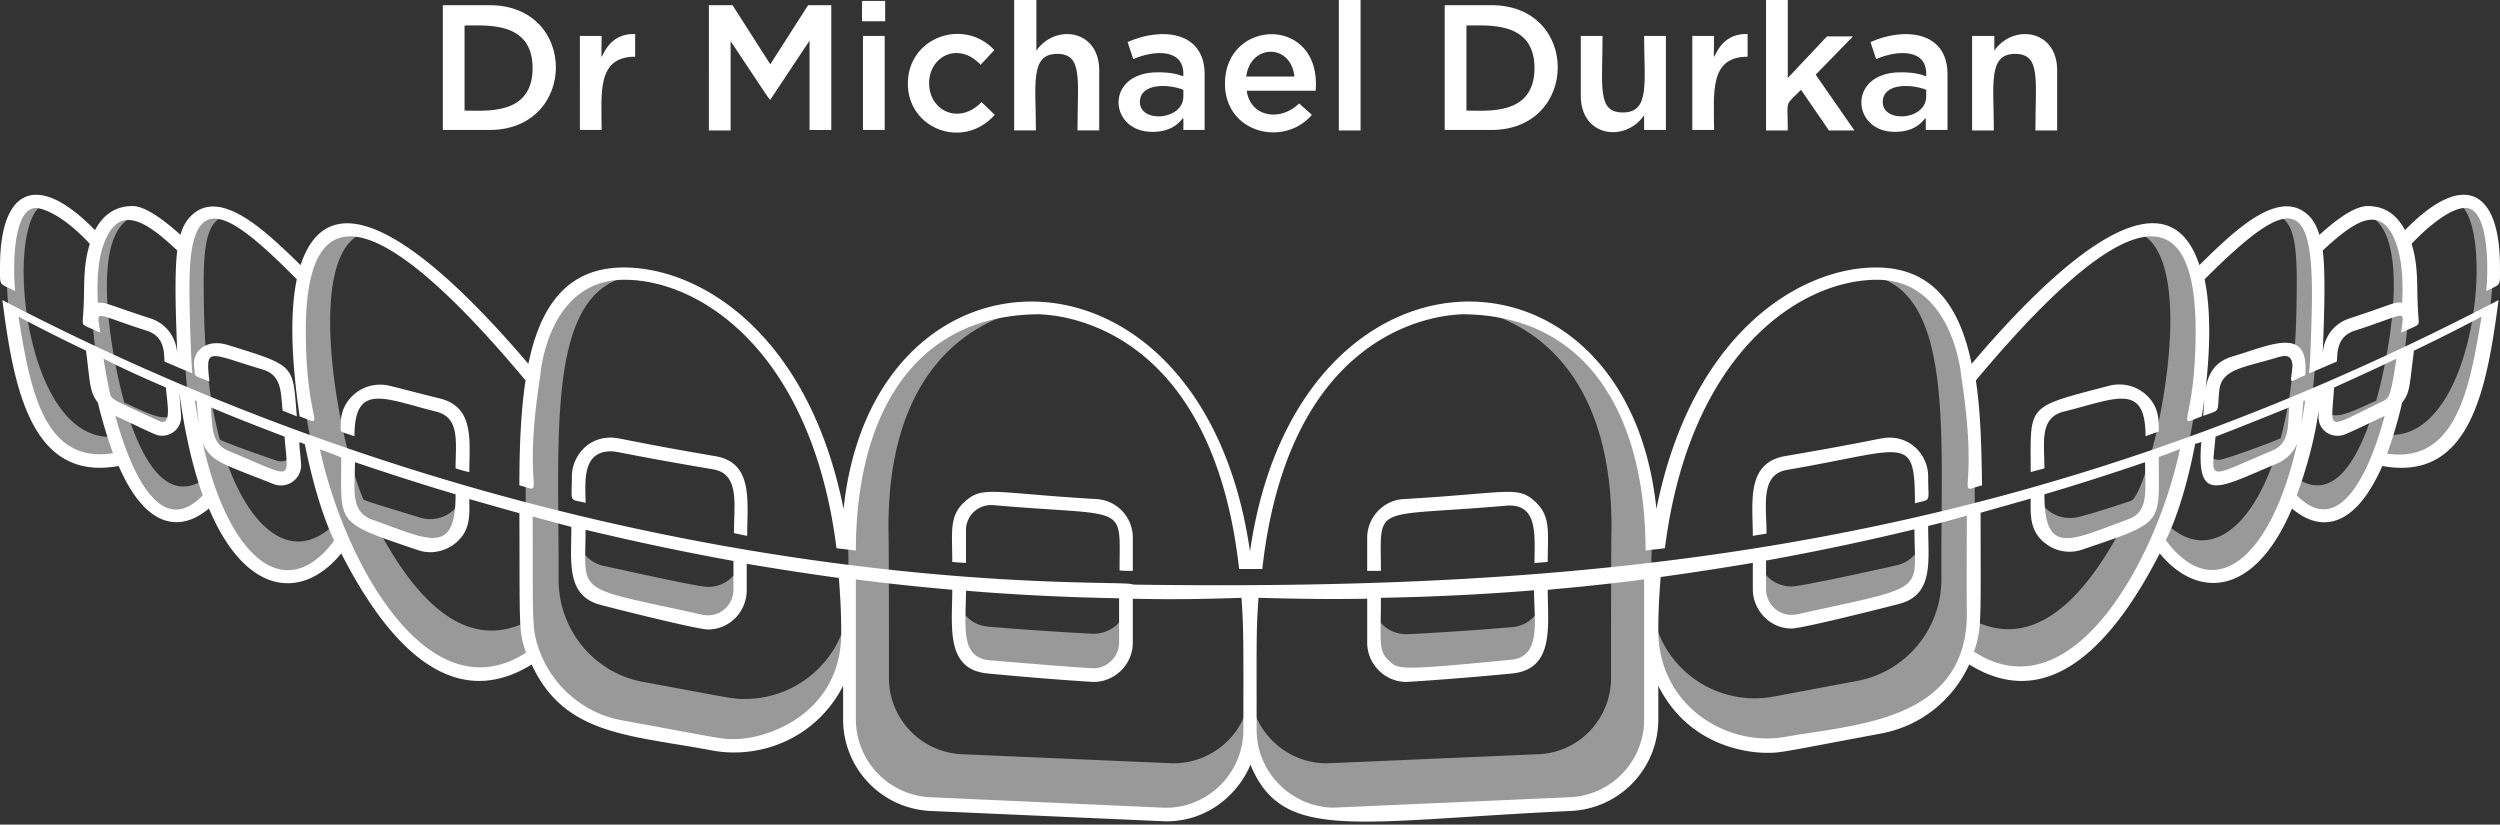 <?xml version="1.0" encoding="UTF-8"?>
<svg xmlns="http://www.w3.org/2000/svg" width="191" height="63" viewBox="0 0 191 63" fill="none">
  <rect x="0" y="0" width="191" height="63" fill="#333333" stroke="none"/>
  <path d="M33.832.397h3.574c6.788 0 6.716 9.532 0 9.532h-3.574V.397zm1.66 1.553v6.499c1.626 0 5.2.397 5.2-3.25 0-3.61-3.574-3.25-5.2-3.25zM44.303 2.744h1.66c0 3.719-.397-.253 2.564-.144v1.733c-2.96 0-2.563 2.816-2.563 5.596h-1.661V2.744zM54.194.397h1.77l2.888 4.513L61.74.397h1.77V9.93h-1.661V3.105l-2.997 4.513c-.072 0-.036.036-3.033-4.477v6.824h-1.66V.397h.035zM65.857.072h1.77v1.553h-1.77V.072zm.073 2.672h1.66v7.185h-1.66V2.744zM69.36 6.39c0-3.574 4.296-5.054 6.607-2.563l-1.047 1.12c-1.697-1.806-3.936-.65-3.936 1.407 0 2.13 2.31 3.214 4.008 1.445l1.01.974c-2.418 2.708-6.643 1.084-6.643-2.382zM77.519 0h1.66v3.863c1.445-2.058 4.802-1.624 4.802 1.517v4.585h-1.66c0-3.863.433-5.849-1.553-5.849-2.094 0-1.625 2.347-1.625 5.849h-1.66V0h.035zM88.458 5.524c1.986 0 1.95.578 1.95.108 0-1.877-2.13-1.841-3.827-1.119l-.433-1.3c2.6-1.155 5.885-.83 5.885 2.455v4.26h-1.625c0-2.093.253.145-2.347.145-3.358.036-3.719-4.549.397-4.549zm1.95 1.841V6.86c-1.192-.47-3.322-.506-3.322.939 0 1.624 3.322 1.408 3.322-.434zM93.586 6.39c0-5.018 7.401-5.235 6.932.542h-5.271c.289 2.022 2.563 2.383 4.007.975l.975.867c-2.13 2.49-6.643 1.408-6.643-2.383zm5.307-.541c-.252-2.527-3.357-2.527-3.682 0h3.682zM103.948 0h-1.661v9.965h1.661V0zM110.375.397h3.574c6.788 0 6.716 9.532 0 9.532h-3.574V.397zm1.661 1.553v6.499c1.625 0 5.199.397 5.199-3.25 0-3.61-3.574-3.25-5.199-3.25zM120.773 7.33V2.743h1.661c0 3.9-.433 5.849 1.553 5.849 2.094 0 1.624-2.275 1.624-5.849h1.661v7.185h-1.661v-1.12c-1.444 2.095-4.838 1.661-4.838-1.48zM129.293 2.744h1.661c0 3.719-.397-.253 2.563-.144v1.733c-2.96 0-2.563 2.816-2.563 5.596h-1.661V2.744zM134.926 0h1.661v5.957l2.996-3.177h1.986l-2.852 2.925 2.96 4.26h-1.949l-2.13-3.105c-1.3 1.336-1.011.65-1.011 3.105h-1.661V0z" fill="#fff"></path>
  <path d="M145.215 5.524c1.986 0 1.949.578 1.949.108 0-1.877-2.13-1.841-3.827-1.119l-.433-1.3c2.6-1.155 5.885-.83 5.885 2.455v4.26h-1.661c0-2.093.253.145-2.346.145-3.322.036-3.683-4.549.433-4.549zm1.949 1.841V6.86c-1.191-.47-3.321-.506-3.321.939 0 1.624 3.321 1.408 3.321-.434zM150.704 2.744h1.661v1.12c1.444-2.059 4.802-1.625 4.802 1.516v4.585h-1.661c0-3.863.433-5.849-1.552-5.849-2.095 0-1.625 2.347-1.625 5.849h-1.661V2.744h.036z" fill="#fff"></path>
  <path opacity=".5" d="M56.94 53.4c-1.011 0-.94-.037-7.799-1.3-3.755-.687-6.463-3.972-6.463-7.8.036-11.48-1.01-22.565 5.994-23.287-9.749-.903-8.449 12.312-8.449 24.082v2.42c-4.946 2.418-8.737-2.24-11.3-7.041 3.465 1.227 3.501 1.227 3.935 1.227 1.3 0 2.455-1.047 2.455-2.455v-1.77c0 1.481-1.661 2.564-3.25 2.059-3.899-1.192-4.007-1.228-4.296-1.372-1.95-4.513-4.585-18.739 0-20.363-7.474-2.022-4.874 15.67-2.239 22.277-3.357 3.213-6.607.036-8.304-5.091.18.072 1.553.65 3.827 1.552.686.289 1.409-.216 1.409-.902 0-2.022 0 .036-1.409-.47-.433-.144-3.863-1.336-4.26-1.588-.794-2.997-1.228-6.355-1.228-11.987 0-3.25.361-4.73 1.697-5.127-3.213-1.083-3.285 3.322-3.285 5.668 0 6.716.541 10.796 1.697 14.442-2.925 2.022-4.802-1.48-5.885-4.838.758.361 1.48.686 2.238 1.047.686.29 1.372-.144 1.372-.83 0-.036 0-.072-.036-.65-.397 1.228-2.058.253-3.863-.542-1.047-3.755-2.816-13.467 1.01-14.297-5.054-1.3-3.754 10.65-1.768 16.897-7.005.614-8.485-16.464-5.416-17.728-5.163-1.444-2.816 19.75 4.044 19.75.722 0 1.372-.072 1.985-.217 2.095 5.091 4.802 5.235 6.788 2.925 2.852 7.473 7.221 7.401 10.001 3.393 3.43 6.933 8.377 13.215 14.659 8.702 1.083 2.78 3.502 4.946 6.607 5.488 7.401 1.372 7.546 1.444 8.665 1.444 4.73 0 8.774-3.863 8.774-8.774 0-.613-.036-1.191-.073-1.805-.469 3.864-3.863 6.86-7.834 6.86zm16.32-7.727c0 2.238-.434 4.946 2.201 5.235 1.986.18 7.366.614 8.088.614 1.336 0 2.455-1.12 2.455-2.455v-2.853c0 1.228-1.12 2.203-2.455 2.203-.289 0-4.224-.217-8.088-.542-1.227-.108-2.202-1.083-2.202-2.202zM44.194 41.05c0 1.842-.361 4.044 1.841 4.622.072.036 7.257 1.841 8.051 1.841 1.3 0 2.455-1.083 2.455-2.455v-2.42c0 1.228-1.119 2.203-2.455 2.203-.794 0-7.329-1.48-8.051-1.624-1.083-.29-1.841-1.156-1.841-2.167zm81.994 1.047c0-10.109-4.297-18.521-14.587-18.521-4.224 0 11.518-2.275 11.518 16.68 0 .289-.036 0-.036 11.553 0 3.106-2.455 5.705-5.56 5.813l-15.923.686c-3.285.145-6.065-2.49-6.101-5.776 0-.073 0-.073 0 0 0 3.285-2.78 5.92-6.102 5.776l-15.922-.686c-3.105-.144-5.56-2.707-5.56-5.813 0-11.553-.037-11.264-.037-11.553 0-18.883 15.598-16.68 11.518-16.68-10.29 0-14.587 8.448-14.587 18.521 0 .325.037.036.037 12.854 0 3.466 2.744 6.318 6.21 6.462l17.691.795c3.683.144 6.752-2.78 6.752-6.463 0 3.683 3.069 6.607 6.751 6.463l17.692-.795c3.466-.144 6.21-2.996 6.21-6.462-.036-12.818.036-12.818.036-12.854zM190.492 20.4c0-2.31-.542-5.524-2.78-4.91 3.032 1.264 1.588 18.377-5.416 17.728 1.913-5.994 3.394-18.233-1.769-16.898 3.827.83 2.094 10.543 1.011 14.298-1.769.758-3.466 1.77-3.864.541-.18 2.6 1.481 1.445 3.575.47-1.083 3.394-2.961 6.896-5.885 4.838 1.119-3.647 1.697-7.727 1.697-14.442 0-2.997-.289-6.716-3.286-5.669 1.336.398 1.697 1.842 1.697 5.127 0 5.633-.433 8.99-1.227 11.987-.362.217-4.297 1.661-4.694 1.661-1.083 0-.867-1.3-.975.325a1.006 1.006 0 0 0 1.011 1.083c.361 0 4.224-1.625 4.224-1.625-1.913 5.741-5.271 8.016-8.304 5.091 2.455-6.138 5.416-24.334-2.238-22.276 5.271 1.877.938 20.11-.47 20.543-3.971 1.3-4.224 1.3-4.657 1.3-1.3 0-2.455-.939-2.455-2.202 0 5.776 2.455 4.404 6.39 2.996-2.599 4.838-6.39 9.46-11.301 7.04 0-.18.036-.396.036-.577-.036-13.323 1.445-26.79-8.484-25.887 6.824.686 5.993 11.229 5.993 21.663v1.66c0 3.792-2.708 7.077-6.463 7.763l-6.354 1.192c-4.549.83-8.774-2.347-9.279-6.824a27.992 27.992 0 0 0-.072 1.805c0 4.946 4.007 8.773 8.773 8.773 1.083 0 .939-.036 8.665-1.444a8.857 8.857 0 0 0 6.608-5.488c6.282 4.477 11.228-1.769 14.658-8.7 2.78 4.043 7.185 4.115 10.001-3.395 1.878 2.203 4.658 2.311 6.788-2.924a8.588 8.588 0 0 0 1.986.216c6.21.037 6.86-13.792 6.86-14.839zM107.45 51.558c.65 0 5.416-.361 8.088-.614 2.636-.289 2.202-3.033 2.202-5.235 0 1.12-.938 2.094-2.202 2.202-3.755.325-7.799.542-8.088.542-1.335 0-2.455-.975-2.455-2.203v2.853c0 1.336 1.12 2.455 2.455 2.455zm29.426-4.044c.794 0 7.979-1.841 8.051-1.841 2.203-.578 1.842-2.817 1.842-4.622 0 1.011-.759 1.878-1.842 2.13-.758.181-7.293 1.625-8.051 1.625-1.3 0-2.455-.975-2.455-2.202v2.419c0 1.408 1.155 2.491 2.455 2.491z" fill="#fff"></path>
  <path d="M86.546 43.615v-2.528a2.946 2.946 0 0 0-2.816-2.96c-7.98-.47-8.63-1.047-10.038.216-1.191 1.083-.938 2.275-.938 4.586.36.036.686.072 1.047.072V40.51c0-1.12.939-2.022 2.13-1.914 10.362.903 9.604-.216 9.604 4.983.289.036.65.036 1.01.036zm-66.47-15.381c1.481.433 1.373 1.805 1.517 3.141l1.083.433c-.325-3.971-.036-3.827-5.271-5.451-1.77-.542-2.744.613-2.564 1.66.073.83-.144.614 1.156 1.12-.289-2.672-.145-2.167 4.08-.903zm15.779 7.835c0-2.347.433-4.983-2.275-5.633-3.935-.974-3.9-1.047-4.55-1.047-1.588 0-2.996 1.264-2.996 2.961 0 .758-.217.542 1.047.975 0-4.152 2.31-2.853 6.246-1.878 1.842.47 1.48 2.347 1.48 4.333.325.108.686.217 1.047.289zm21.23 4.874c0-2.636.505-5.632-2.492-6.102-6.968-1.191-7.221-1.408-7.943-1.408-1.914 0-2.96 1.625-2.96 2.96 0 2.095-.253 1.698 1.046 2.023 0-1.517-.325-3.936 1.95-3.936.505 0 1.155.253 7.763 1.372 2.094.325 1.624 2.708 1.624 4.874.325.072.65.145 1.011.217zm133.912-20.58c0-5.74-2.671-7.474-7.257-2.78-.686-1.3-1.661-1.841-2.852-1.841-.83 0-2.058.722-3.683 2.202-.18-.578-.397-1.01-.722-1.372-2.238-2.383-5.741 1.011-8.448 3.683-2.672-8.124-11.879 1.01-17.403 7.546-.903-4.405-2.961-7.366-7.293-7.366-5.885 0-14.117 5.091-16.789 18.45-2.202-21.555-27.476-21.735-31.05 3.25-3.575-25.021-28.812-24.769-31.05-3.25-2.672-13.359-10.904-18.45-16.79-18.45-4.332 0-6.39 2.961-7.292 7.366-5.524-6.5-14.731-15.67-17.403-7.546-2.636-2.564-6.21-6.066-8.448-3.683a3.115 3.115 0 0 0-.723 1.372c-1.66-1.48-2.852-2.202-3.682-2.202-1.156 0-2.167.541-2.853 1.841-4.513-4.621-7.257-3.069-7.257 2.78 0 1.589-.108 1.228 1.156 1.878-.217-2.311-.073-6.752 1.841-6.319 1.083.253 2.455 1.192 3.863 2.708-.614 1.986-.325 3.466-.541 5.813 0 .47-.073.325 1.336.975-.217-1.841-.723-1.517 3.574-.145 1.336.434 1.3 1.625 1.336 2.347.722.325 1.444.614 2.13.903-.108-1.011-.253-5.235-.217-7.185.109-7.185 3.142-5.09 8.196 0-.65 3.069-.252 7.33.217 10.47 2.202.83.47.795.47-6.535 0-13.07 8.375-6.282 16.788 3.791-.361 2.383-.47 5.127-.47 8.016 2.203.577.145.902 1.59-8.34 0-.037.505-7.366 6.426-7.366s14.334 5.633 16.211 20.508c.505.072.975.108 1.48.18 0-9.892 4.116-18.052 14.081-18.052.109.072 12.998-.253 15.2 19.46h1.77c2.202-19.713 15.091-19.388 15.2-19.46 9.892 0 14.081 8.087 14.081 18.052.505-.072.974-.108 1.48-.18 1.877-14.875 10.29-20.508 16.211-20.508 5.813 0 6.427 7.33 6.427 7.366 1.444 9.35-.614 8.917 1.588 8.34-.036-2.889-.108-5.633-.469-8.016 8.412-10.073 16.789-16.86 16.789-3.79 0 7.329-1.733 7.365.469 6.534.506-3.105.867-7.365.217-10.47 7.04-7.04 8.484-6.21 8.159 3.394-.072 2.672-.144 3.394-.18 3.79.722-.288 1.444-.613 2.13-.902.036-.686 0-1.913 1.336-2.347 4.26-1.372 3.755-1.733 3.574.145 1.408-.65 1.336-.506 1.336-.975-.216-2.347.072-3.827-.541-5.813.866-.939 2.816-2.744 4.116-2.744 1.769 0 1.769 4.513 1.588 6.355 1.156-.614 1.047-.253 1.047-1.878zM13.542 27.006c-.109-1.372-.94-2.31-2.022-2.671-3.43-1.12-3.466-1.264-4.044-1.192-.072-1.408-.036-3.14.433-4.44 1.156-3.286 3.322-1.734 5.633.433-.253 2.058-.072 5.74 0 7.87zm169.982-3.863c-.614-.108-.614.072-4.044 1.192-1.083.36-1.914 1.3-2.022 2.671.072-2.166.253-5.849 0-7.87 2.383-2.203 4.441-3.683 5.596-.578.506 1.444.542 3.069.47 4.585zM118.246 42.93c0-2.275.253-3.466-.939-4.586-1.372-1.263-1.949-.686-10.037-.216-1.589.072-2.816 1.408-2.816 2.96v2.528h1.047c0-5.2-.794-4.08 9.604-4.983 2.455-.18 2.13 2.347 2.13 4.405.325-.072.686-.072 1.011-.108zm-31.7 1.733c0-.578-40.293 2.274-86.363-21.735.866 6.751 2.202 13.9 8.882 12.672 2.13 4.91 4.802 5.019 6.896 3.25 2.924 6.896 7.293 6.896 10.11 3.43 3.357 6.57 8.267 12.384 14.55 8.484 2.49 5.416 7.437 5.38 13.791 6.572 3.647.686 7.944-.903 10.002-4.947v2.564a6.995 6.995 0 0 0 6.679 7.004l17.98.794c3.538 0 5.705-2.455 6.463-4.332 2.455 5.993 8.015 4.296 24.479 3.538a6.995 6.995 0 0 0 6.679-7.004v-2.564c2.383 4.766 7.077 5.127 8.268 5.127 1.156 0 1.048-.036 8.774-1.48 3.069-.578 5.488-2.6 6.715-5.271 6.247 3.899 11.193-1.914 14.551-8.485 2.852 3.466 7.221 3.394 10.109-3.43 2.094 1.805 4.766 1.625 6.896-3.25 6.716 1.228 7.979-5.812 8.882-12.672-36.646 19.1-68.419 22.24-104.343 21.735zM27.117 35.31c2.564.866 5.127 1.697 7.69 2.455 0 4.766-2.058 3.466-6.426 1.913-1.625-.614-1.264-2.274-1.264-4.368zm-5.38-1.95c.29 3.538.795 3.177-4.296 1.083-1.336-.578-1.191-1.877-1.336-3.322 1.878.795 3.755 1.517 5.633 2.239zm-6.715-2.708c.108 1.408.253 2.383.036.975-.217-1.228-.217-1.047-.036-.975zm-2.347-1.047c.108 1.3.47 2.997-.505 2.563-3.539-1.624-3.394-1.552-3.72-1.913a39.617 39.617 0 0 1-.54-2.852c1.552.794 3.176 1.516 4.765 2.202zM1.41 24.19c1.697.903 3.43 1.77 5.163 2.6.325 2.527.253 3.105.903 3.971a38.056 38.056 0 0 0 1.155 3.864c-5.27.83-6.318-4.802-7.22-10.435zm7.402 7.582c3.177 1.48 3.141 1.517 3.574 1.517.83 0 1.517-.686 1.445-1.553-.325-4.549-.073 1.336 1.66 6.102-3.177 3.322-5.451-1.589-6.68-6.066zm6.68 2.094c.65 1.445 1.588 1.589 5.379 3.105 1.083.434 2.202-.397 2.13-1.516-.144-1.986-.289-1.733.289-1.516.47 2.346 1.228 5.235 2.239 7.365-3.683 4.946-8.052 1.444-10.038-7.438zm8.953.47c.542.18 1.084.397 1.625.614 0 5.162-.541 4.91 5.85 7.076.938.325 1.913.144 2.707-.397 1.408-1.011 1.227-2.383 1.227-3.502 1.264.36 2.528.722 3.828 1.083.036 8.918-.073 8.954.505 10.65-7.474 4.839-13.9-6.967-15.742-15.524zm20.291 6.138c3.755.902 7.51 1.697 11.301 2.383v2.202c0 1.12-1.01 2.166-2.347 1.913-9.965-2.202-8.954-1.444-8.954-6.498zm11.337 15.994c-1.01 0-.902-.036-8.593-1.444-2.744-.506-5.127-2.42-6.21-5.163-.686-1.805-.541-2.239-.577-10.398.974.252 1.985.541 2.96.794 0 2.636-.433 5.271 2.239 5.957.072.036 7.329 1.878 8.195 1.878 1.697 0 2.961-1.408 2.961-2.997v-2.022a236.7 236.7 0 0 0 7.04 1.083c.109 1.336.181 2.672.181 4.152.036 6.03-5.38 8.16-8.196 8.16zm17.728-11.337c3.9.325 7.798.506 11.698.578v3.394c0 1.083-.939 1.95-1.914 1.95-.614 0-5.488-.398-8.051-.614-2.203-.253-1.733-2.636-1.733-5.308zm21.193 10.615c0 3.502-2.96 6.138-6.21 5.957l-17.691-.794a5.962 5.962 0 0 1-5.705-5.957V44.265c2.456.325 4.91.577 7.366.794 0 2.78-.542 6.066 2.671 6.39 4.478.434 8.016.65 8.124.65 1.625 0 2.997-1.335 2.997-2.996v-3.358c1.083 0 3.033.108 8.304-.072.18 2.635.144 3.755.144 10.073zm88.53-24.985c.613-.794.541-1.191.902-3.971 1.733-.83 3.466-1.697 5.163-2.6-.902 5.524-1.949 11.229-7.221 10.47.433-1.118.903-2.78 1.156-3.899zm-5.2-1.155c1.589-.722 3.178-1.444 4.766-2.202-.469 2.924-.505 2.996-1.119 3.285-4.369 2.094-3.863 2.347-3.647-1.083zm-1.191 2.238c0 1.084 1.083 1.77 2.13 1.3.975-.433 1.95-.902 2.925-1.372-1.192 4.441-3.502 9.352-6.716 6.066 2.383-6.463 1.661-10.11 1.661-5.994zm-1.155-1.19c.144-.073.216-.362-.145 1.66l.145-1.66zm-6.716 2.707c1.878-.722 3.755-1.48 5.633-2.239-.109 1.445.036 2.78-1.336 3.322-5.091 2.13-4.586 2.42-4.297-1.083zm-1.083.397c-.397 4.802 1.336 3.502 5.777 1.66a2.846 2.846 0 0 0 1.552-1.552c-2.022 9.027-6.426 12.312-10.037 7.402 1.047-2.13 1.805-5.055 2.239-7.365.18-.037.325-.073.469-.145zm-11.987 4.008a190.405 190.405 0 0 0 7.691-2.455c0 2.166.324 3.79-1.3 4.368-4.369 1.589-6.391 2.853-6.391-1.913zm-4.874 1.408c1.264-.361 2.563-.722 3.827-1.083 0 1.191-.144 2.527 1.228 3.502a2.975 2.975 0 0 0 2.708.397c6.39-2.166 5.849-1.878 5.849-7.077.541-.18 1.083-.397 1.624-.613-1.841 8.593-8.304 20.327-15.741 15.489.613-1.77.505-2.347.505-10.615zm-16.356 3.646c3.791-.686 7.583-1.48 11.301-2.383 0 4.91 1.228 4.26-8.99 6.5a1.956 1.956 0 0 1-2.347-1.914V42.82h.036zm-8.087 1.264c2.347-.325 4.694-.686 7.04-1.083v2.022c0 1.552 1.264 2.996 2.961 2.996.867 0 8.088-1.84 8.196-1.877 2.708-.686 2.238-3.322 2.238-5.957a71.047 71.047 0 0 0 2.961-.794c-.036 6.86 0 7.51 0 7.473 0 8.268-8.593 8.485-13.828 9.424-4.513.83-9.749-2.383-9.749-8.124 0-1.408.073-2.744.181-4.08zm-8.629.975c2.455-.217 4.91-.47 7.365-.794v10.687a5.936 5.936 0 0 1-5.704 5.957l-17.981.794c-3.105 0-5.92-2.563-5.92-5.957 0-6.68-.037-7.51.144-10.073 5.199.144 7.148.072 8.304.072v3.358c0 1.624 1.336 2.996 2.997 2.996.072 0 3.646-.216 8.123-.65 3.213-.36 2.672-3.646 2.672-6.39zm-2.78 5.344c-8.593.83-8.629.758-9.351.072-.831-.758-.614-1.408-.614-4.802 3.899-.073 7.799-.253 11.698-.578 0 2.347.578 5.055-1.733 5.308zm60.656-21.736c.325-3.827-2.599-2.31-5.524-1.444-2.275.65-2.13 2.744-2.275 4.55 1.372-.506 1.047-.145 1.228-1.914.144-1.661 1.841-1.77 4.369-2.528.686-.216 1.155-.252 1.227.578-.108 1.553-.433 1.336.975.758zm-11.192 4.297c0-.83.072-1.986-1.156-2.96a3.063 3.063 0 0 0-2.599-.542c-6.463 1.697-6.03 1.372-6.03 6.607.361-.108.686-.18 1.047-.289 0-1.986-.397-3.863 1.48-4.333 3.936-.974 6.247-2.274 6.247 1.878.325-.108.686-.253 1.011-.361zm-17.62 3.43c0-1.517-1.191-2.96-2.96-2.96-.686 0-.975.216-7.943 1.407-3.033.506-2.492 3.575-2.492 6.102.361-.072.686-.108 1.047-.18 0-2.167-.505-4.55 1.625-4.875 9.099-1.552 9.712-2.816 9.712 2.564 1.3-.361 1.011.036 1.011-2.058z" fill="#fff"></path>
</svg>
